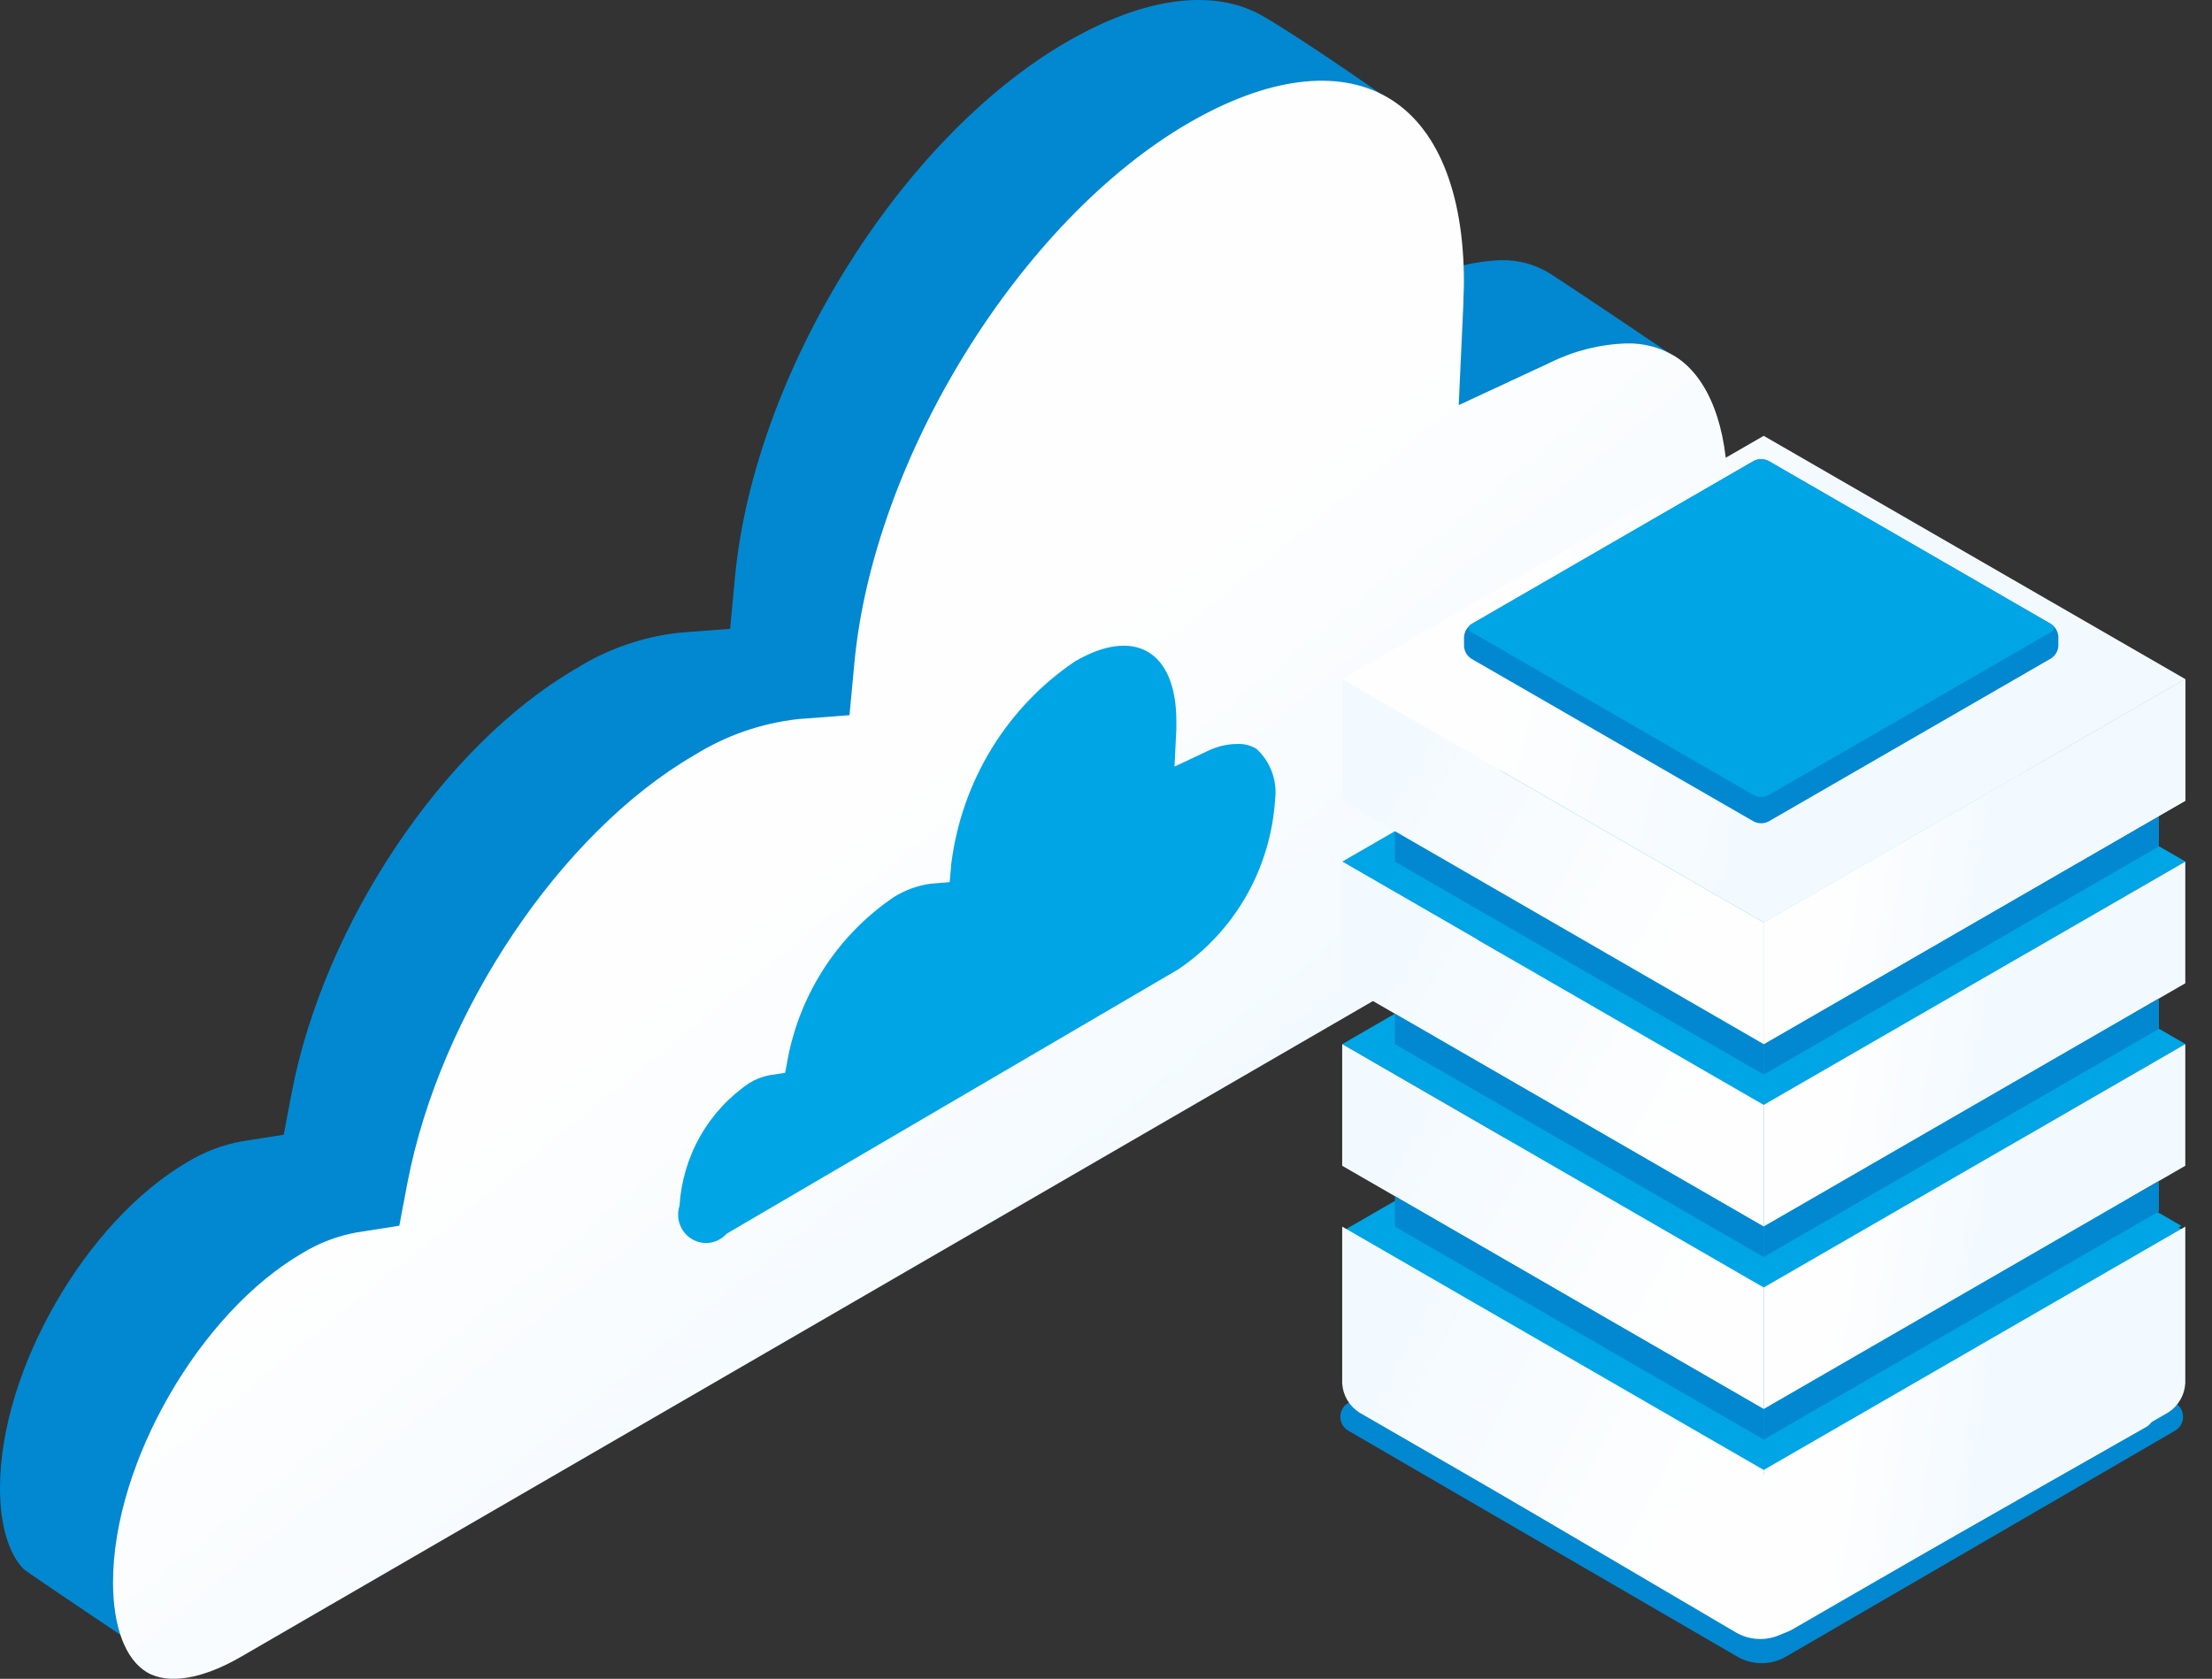 <svg width="137" height="104" viewBox="0 0 137 104" fill="none" xmlns="http://www.w3.org/2000/svg">
<rect x="0" y="0" width="137" height="104" fill="#333333" stroke="none"/>
<path d="M88.294 17.295L82.642 19.924L82.934 13.683C82.934 13.247 86.708 6.658 86.708 6.658C86.708 6.658 81.287 2.792 78.246 1.014C75.206 -0.764 70.859 -0.184 66.067 2.599C55.721 8.586 46.703 23.16 45.519 35.773L45.221 38.954L42.048 39.197C39.794 39.45 37.623 40.205 35.697 41.407C27.483 46.161 20.079 57.207 18.069 67.677L17.573 70.295L14.945 70.709C13.776 70.923 12.656 71.35 11.64 71.969C5.332 75.619 -1.31212e-06 84.875 -1.31212e-06 92.181C-1.31212e-06 94.457 0.523 96.224 1.46 97.196C1.647 97.389 10.031 103 10.031 103L83.034 53.225C91.776 48.166 104 22.298 104 22.298C104 22.298 97.995 18.228 95.957 16.919C95.055 16.37 94.015 16.092 92.96 16.119C91.339 16.171 89.748 16.572 88.294 17.295V17.295Z" fill="#0288D1"/>
<path d="M96.045 22.445L90.345 25.098L90.634 18.801C90.634 18.36 90.668 17.92 90.668 17.485C90.668 11.868 89.001 7.794 85.907 6.016C82.812 4.238 78.474 4.807 73.624 7.616C63.214 13.657 54.097 28.364 52.914 41.093L52.614 44.303L49.414 44.548C47.141 44.804 44.952 45.566 43.009 46.777C34.721 51.576 27.254 62.722 25.232 73.288L24.732 75.93L22.077 76.348C20.898 76.563 19.768 76.993 18.744 77.618C12.377 81.302 7 90.643 7 98.016C7 100.774 7.767 102.797 9.094 103.589C10.422 104.38 12.55 104.012 14.933 102.63L90.734 58.709C99.55 53.604 107 40.658 107 30.448C107 26.441 105.822 23.387 103.767 22.089C102.861 21.53 101.813 21.247 100.75 21.275C99.117 21.323 97.512 21.722 96.045 22.445V22.445Z" fill="url(#paint0_linear_3601_155)"/>
<path d="M74.85 46.497L72.742 47.491L72.857 45.153C72.857 44.989 72.857 44.825 72.857 44.662C72.857 42.569 72.236 41.048 71.095 40.382C69.955 39.715 68.354 39.926 66.569 40.978C64.488 42.385 62.728 44.229 61.409 46.385C60.09 48.542 59.242 50.961 58.922 53.478L58.819 54.648L57.667 54.741C56.85 54.847 56.064 55.13 55.364 55.571C51.974 57.861 49.617 61.423 48.811 65.476L48.627 66.458L47.648 66.61C47.212 66.692 46.794 66.855 46.416 67.089C45.164 67.933 44.122 69.059 43.371 70.379C42.62 71.7 42.18 73.18 42.085 74.702C41.962 75.084 41.972 75.497 42.114 75.873C42.255 76.248 42.52 76.563 42.862 76.764C43.205 76.965 43.605 77.041 43.996 76.979C44.387 76.916 44.745 76.719 45.011 76.421L72.973 60.05C74.703 58.883 76.145 57.327 77.186 55.501C78.227 53.676 78.838 51.631 78.973 49.526C79.044 48.948 78.976 48.361 78.775 47.816C78.575 47.27 78.248 46.782 77.821 46.392C77.475 46.178 77.074 46.072 76.669 46.088C76.04 46.086 75.419 46.226 74.85 46.497V46.497Z" fill="#00A5E5"/>
<path d="M83.524 86.894C82.85 87.274 82.844 88.242 83.512 88.631L107.601 102.625C108.533 103.166 109.683 103.166 110.615 102.625L134.709 88.631C135.378 88.242 135.371 87.274 134.697 86.894L109.108 72.5L83.524 86.894Z" fill="#0288D1"/>
<path d="M85.124 86.172C84.421 86.53 84.391 87.524 85.072 87.925L107.502 101.12C108.427 101.664 109.573 101.673 110.506 101.142L132.916 88.401C133.602 88.011 133.587 87.017 132.89 86.647L108.998 74L85.124 86.172Z" fill="white"/>
<path d="M83.13 76.278L109.235 91.349L135.346 76.278L109.235 61.203L83.13 76.278Z" fill="#00A5E5"/>
<path d="M109 91.013V89.133L133.476 75L135.11 75.942L109 91.013Z" fill="#00A5E5"/>
<path d="M109.235 91.061V101.377C108.63 101.388 108.033 101.246 107.497 100.965V100.965L96.187 94.434L84.176 87.495C83.871 87.298 83.617 87.031 83.435 86.717C83.253 86.402 83.148 86.049 83.129 85.686V75.986L109.235 91.061Z" fill="url(#paint1_linear_3601_155)"/>
<path d="M135.346 75.986V85.681C135.326 86.043 135.222 86.396 135.041 86.71C134.86 87.025 134.607 87.292 134.304 87.49L123.922 93.482L110.974 100.96C110.438 101.242 109.84 101.384 109.235 101.372V91.061L135.346 75.986Z" fill="url(#paint2_linear_3601_155)"/>
<path d="M83.13 64.681L109.235 79.756L135.346 64.681L109.235 49.605L83.13 64.681Z" fill="#00A5E5"/>
<path d="M109.235 79.756V77.871L133.712 63.738L135.346 64.681L109.235 79.756Z" fill="#00A5E5"/>
<path d="M83.129 72.217L109.235 87.292V79.757L83.129 64.682V72.217Z" fill="url(#paint3_linear_3601_155)"/>
<path d="M109.235 87.292L135.346 72.217V64.682L109.235 79.757V87.292Z" fill="url(#paint4_linear_3601_155)"/>
<path d="M86.393 75.985V74.1L109.235 87.29V89.175L86.393 75.985Z" fill="#0288D1"/>
<path d="M133.712 73.16V75.045L109.235 89.178V87.293L133.712 73.16Z" fill="#0288D1"/>
<path d="M83.13 53.376L109.235 68.446L135.346 53.376L109.235 38.301L83.13 53.376Z" fill="#00A5E5"/>
<path d="M109.235 68.445V66.564L133.712 52.432L135.346 53.374L109.235 68.445Z" fill="#00A5E5"/>
<path d="M83.129 60.912L109.235 75.987V68.447L83.129 53.377V60.912Z" fill="url(#paint5_linear_3601_155)"/>
<path d="M109.235 75.987L135.346 60.912V53.377L109.235 68.447V75.987Z" fill="url(#paint6_linear_3601_155)"/>
<path d="M86.393 64.682V62.797L109.235 75.987V77.872L86.393 64.682Z" fill="#0288D1"/>
<path d="M133.712 61.852V63.737L109.235 77.869V75.984L133.712 61.852Z" fill="#0288D1"/>
<path d="M86.393 53.375V51.49L109.235 64.68V66.565L86.393 53.375Z" fill="#0288D1"/>
<path d="M133.712 50.549V52.434L109.235 66.567V64.681L133.712 50.549Z" fill="#0288D1"/>
<path opacity="0.15" d="M83.13 42.071L109.235 57.146L135.346 42.071L109.235 27L83.13 42.071Z" fill="white"/>
<path d="M83.13 42.071L109.235 57.146L135.346 42.071L109.235 27L83.13 42.071Z" fill="url(#paint7_linear_3601_155)"/>
<path d="M83.129 49.605L109.235 64.681V57.145L83.129 42.07V49.605Z" fill="url(#paint8_linear_3601_155)"/>
<path d="M109.235 64.681L135.346 49.605V42.07L109.235 57.145V64.681Z" fill="url(#paint9_linear_3601_155)"/>
<path d="M109.235 64.681L135.346 49.605V42.07L109.235 57.145V64.681Z" fill="url(#paint10_linear_3601_155)"/>
<path d="M108.624 50.892L91.148 40.819C91.012 40.736 90.898 40.622 90.816 40.486C90.733 40.35 90.685 40.196 90.674 40.037V39.45C90.686 39.291 90.734 39.136 90.817 39C90.899 38.863 91.012 38.748 91.148 38.663L108.624 28.552C108.765 28.482 108.92 28.445 109.077 28.445C109.234 28.445 109.388 28.482 109.529 28.552L127.01 38.645C127.146 38.729 127.26 38.844 127.342 38.98C127.424 39.117 127.473 39.272 127.484 39.431V40.018C127.474 40.177 127.426 40.331 127.343 40.467C127.261 40.603 127.146 40.717 127.01 40.8L109.529 50.892C109.388 50.962 109.234 50.999 109.077 50.999C108.92 50.999 108.765 50.962 108.624 50.892Z" fill="#0288D1"/>
<path d="M91.148 39.166L108.624 49.258C108.764 49.331 108.919 49.368 109.077 49.368C109.234 49.368 109.389 49.331 109.529 49.258L127.01 39.166C127.261 39.023 127.261 38.791 127.01 38.645L109.529 28.552C109.389 28.482 109.234 28.445 109.077 28.445C108.92 28.445 108.765 28.482 108.624 28.552L91.148 38.645C90.897 38.791 90.897 39.023 91.148 39.166Z" fill="#00A5E5"/>
<defs>
<linearGradient id="paint0_linear_3601_155" x1="61.237" y1="80.53" x2="19.785" y2="29.609" gradientUnits="userSpaceOnUse">
<stop stop-color="#F3FAFF"/>
<stop offset="0.43" stop-color="#FEFEFE"/>
<stop offset="1" stop-color="#FEFEFE"/>
</linearGradient>
<linearGradient id="paint1_linear_3601_155" x1="105.695" y1="91.856" x2="86.643" y2="82.061" gradientUnits="userSpaceOnUse">
<stop stop-color="#FEFEFE"/>
<stop offset="1" stop-color="#F3FAFF"/>
</linearGradient>
<linearGradient id="paint2_linear_3601_155" x1="122.922" y1="88.618" x2="114.442" y2="87.411" gradientUnits="userSpaceOnUse">
<stop stop-color="#F3FAFF"/>
<stop offset="1" stop-color="#FEFEFE"/>
</linearGradient>
<linearGradient id="paint3_linear_3601_155" x1="105.695" y1="78.813" x2="87.629" y2="68.383" gradientUnits="userSpaceOnUse">
<stop stop-color="#FEFEFE"/>
<stop offset="1" stop-color="#F3FAFF"/>
</linearGradient>
<linearGradient id="paint4_linear_3601_155" x1="122.922" y1="75.932" x2="114.486" y2="74.584" gradientUnits="userSpaceOnUse">
<stop stop-color="#F3FAFF"/>
<stop offset="1" stop-color="#FEFEFE"/>
</linearGradient>
<linearGradient id="paint5_linear_3601_155" x1="105.695" y1="67.508" x2="87.629" y2="57.078" gradientUnits="userSpaceOnUse">
<stop stop-color="#FEFEFE"/>
<stop offset="1" stop-color="#F3FAFF"/>
</linearGradient>
<linearGradient id="paint6_linear_3601_155" x1="122.922" y1="64.627" x2="114.486" y2="63.279" gradientUnits="userSpaceOnUse">
<stop stop-color="#F3FAFF"/>
<stop offset="1" stop-color="#FEFEFE"/>
</linearGradient>
<linearGradient id="paint7_linear_3601_155" x1="110.5" y1="42" x2="94.139" y2="38.078" gradientUnits="userSpaceOnUse">
<stop stop-color="#F3FAFF"/>
<stop offset="1" stop-color="#FEFEFE"/>
</linearGradient>
<linearGradient id="paint8_linear_3601_155" x1="105.695" y1="56.202" x2="87.629" y2="45.771" gradientUnits="userSpaceOnUse">
<stop stop-color="#FEFEFE"/>
<stop offset="1" stop-color="#F3FAFF"/>
</linearGradient>
<linearGradient id="paint9_linear_3601_155" x1="131.805" y1="56.202" x2="113.737" y2="45.768" gradientUnits="userSpaceOnUse">
<stop stop-color="#F3FAFF"/>
<stop offset="0.43" stop-color="#FEFEFE"/>
<stop offset="1" stop-color="#FEFEFE"/>
</linearGradient>
<linearGradient id="paint10_linear_3601_155" x1="122.922" y1="53.321" x2="114.486" y2="51.972" gradientUnits="userSpaceOnUse">
<stop stop-color="#F3FAFF"/>
<stop offset="1" stop-color="#FEFEFE"/>
</linearGradient>
</defs>
</svg>
